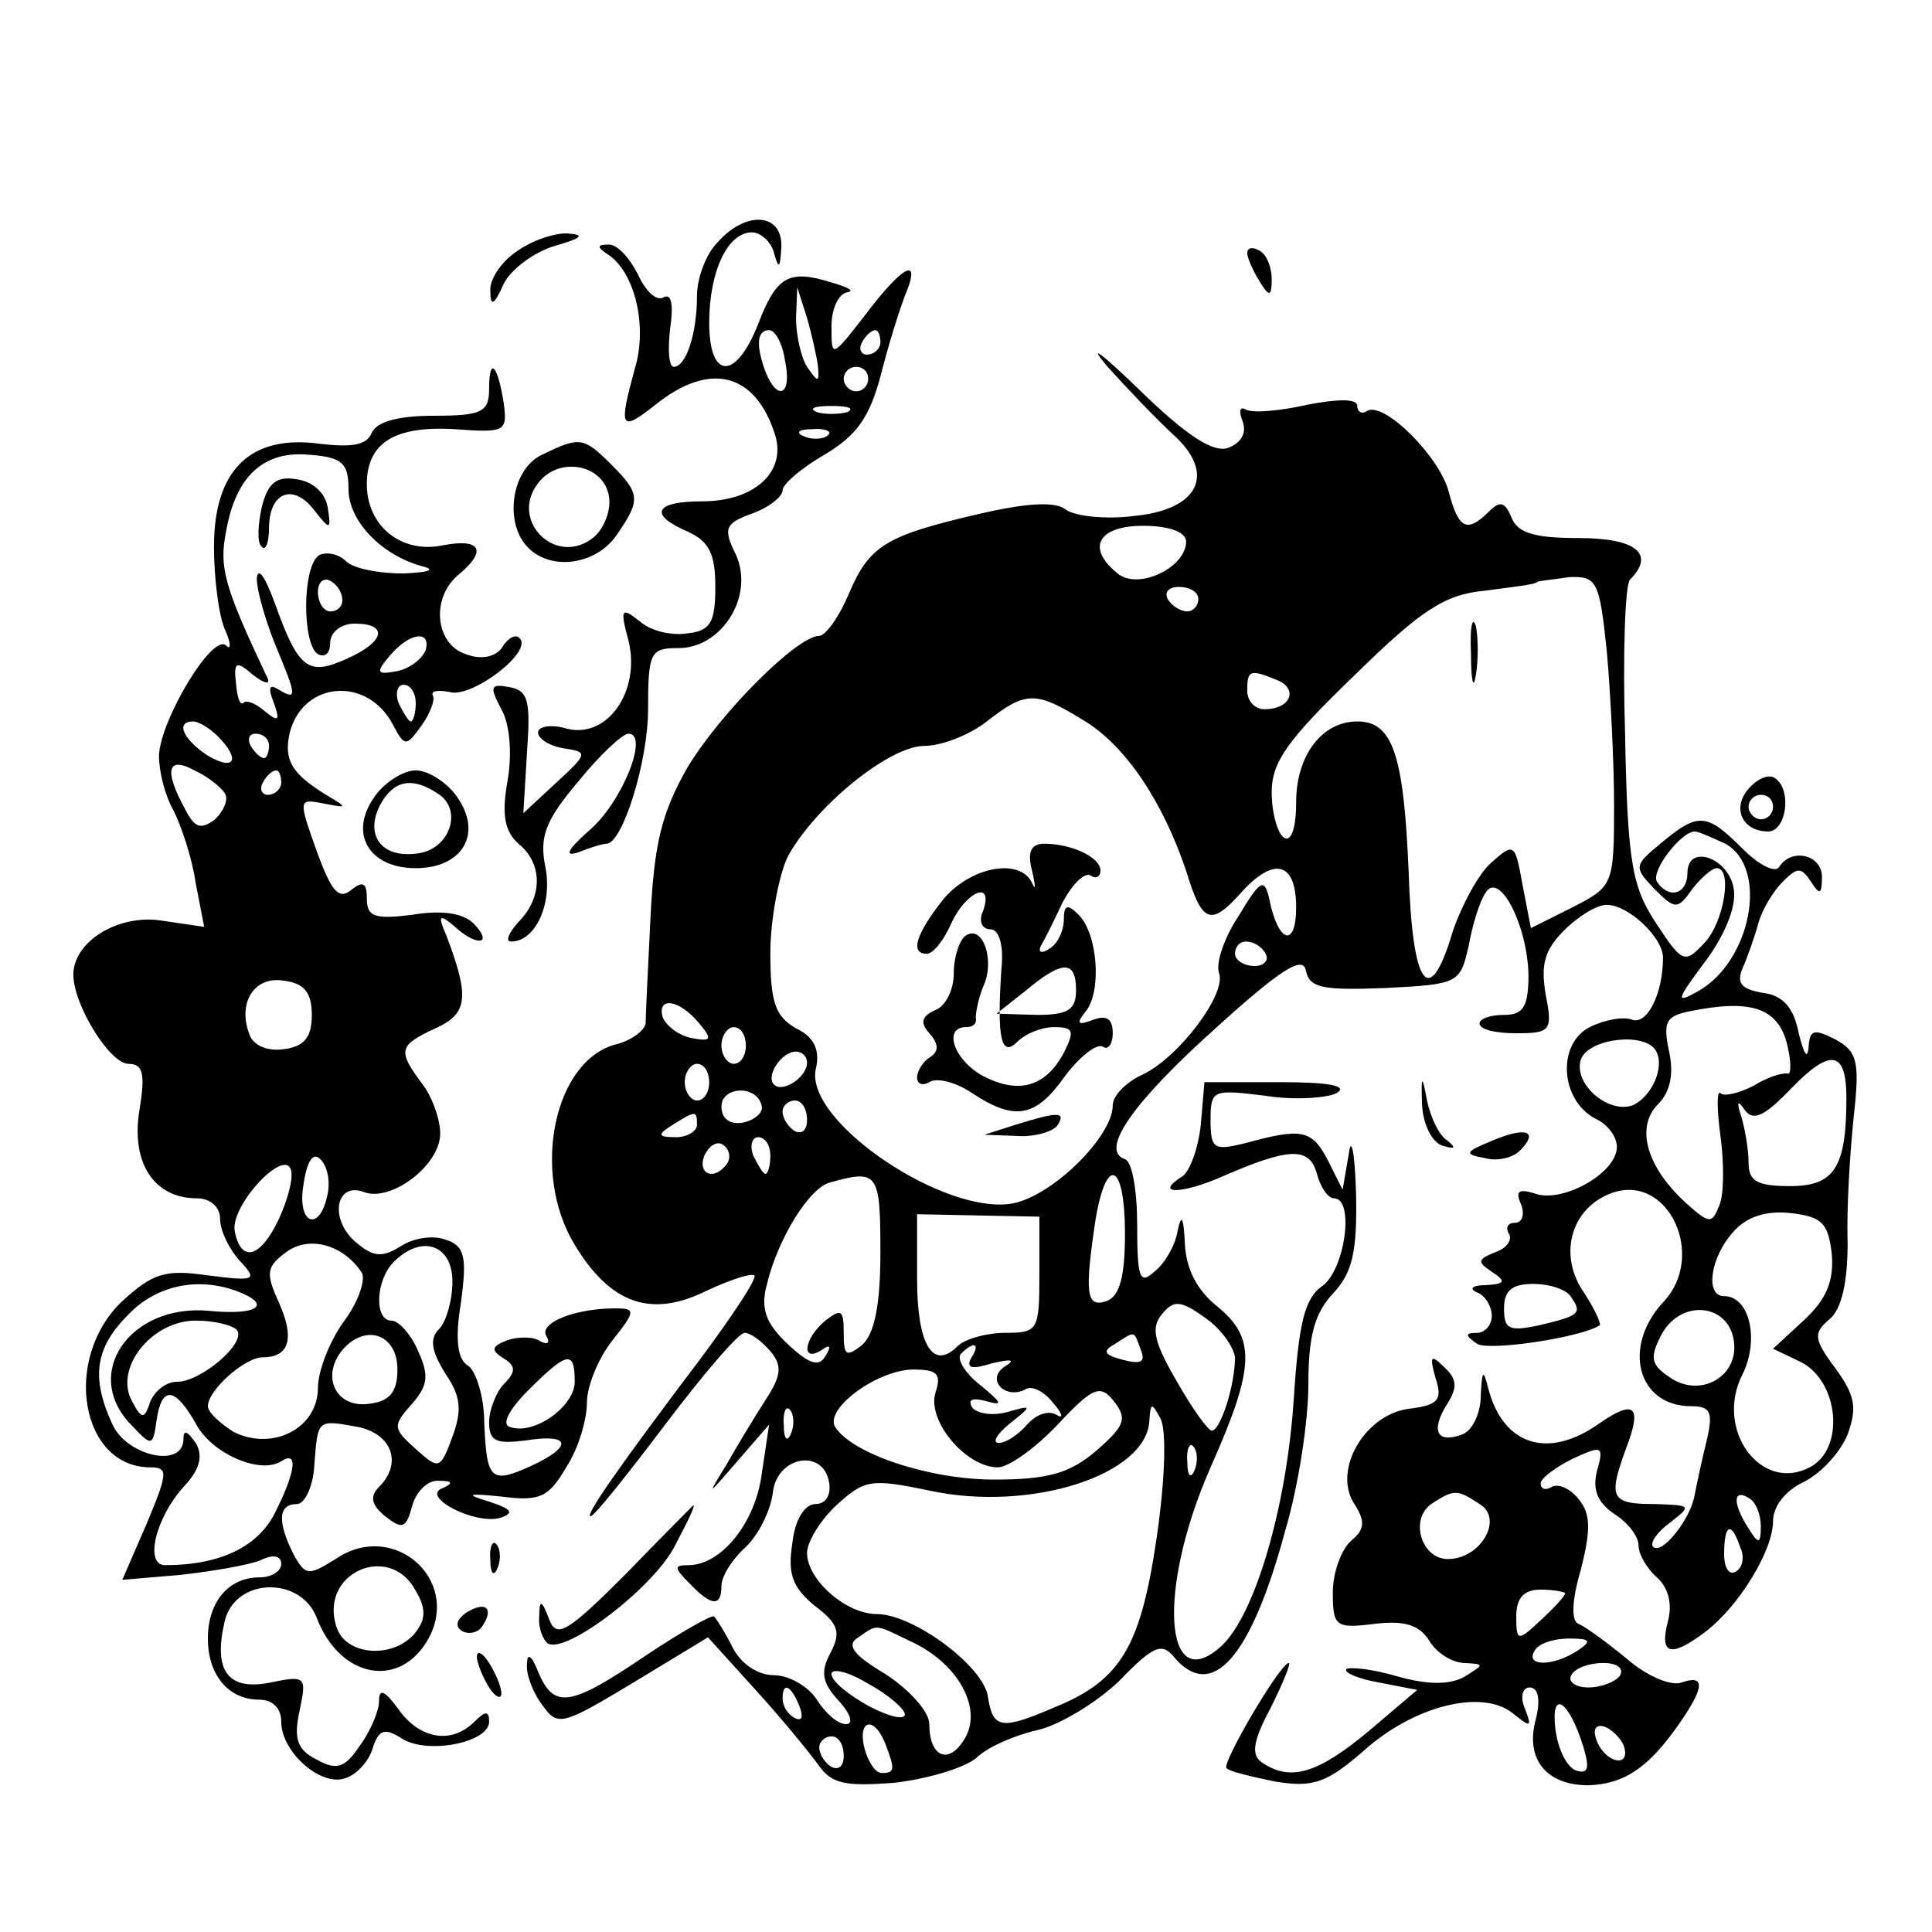 <?xml version="1.0" standalone="no"?>
<!DOCTYPE svg PUBLIC "-//W3C//DTD SVG 20010904//EN"
 "http://www.w3.org/TR/2001/REC-SVG-20010904/DTD/svg10.dtd">
<svg version="1.0" xmlns="http://www.w3.org/2000/svg"
 width="158pt" height="158pt" viewBox="0 0 158 158"
 preserveAspectRatio="xMidYMid meet">
<g transform="translate(0,158) scale(0.1,-0.1)"
fill="#000000" stroke="none">
<path d="M587 1382 c-10 -10 -17 -30 -17 -44 0 -31 -9 -58 -19 -58 -4 0 -5 14
-3 31 3 20 1 29 -5 26 -6 -4 -15 5 -21 18 -7 14 -17 25 -24 25 -10 0 -10 -2
-1 -8 22 -14 33 -59 22 -94 -13 -48 -12 -52 17 -29 45 36 82 26 98 -25 9 -30
-17 -54 -60 -54 -39 0 -44 -11 -11 -25 17 -8 22 -18 22 -45 0 -29 -4 -36 -23
-38 -13 -2 -30 2 -39 10 -15 12 -16 10 -9 -16 10 -41 -17 -80 -50 -72 -13 4
-24 2 -24 -3 0 -5 9 -11 21 -13 20 -3 20 -4 -6 -28 l-27 -25 3 50 c3 42 1 50
-14 53 -16 3 -17 1 -7 -18 7 -12 9 -37 5 -59 -5 -28 -2 -41 9 -51 20 -16 20
-44 0 -64 -8 -9 -11 -16 -6 -16 20 0 34 31 28 61 -5 25 0 38 27 70 17 21 36
39 41 39 17 0 -5 -56 -32 -79 -18 -16 -21 -22 -9 -18 10 4 20 7 23 7 13 0 34
67 34 110 0 47 2 50 25 50 35 0 62 42 47 76 -11 22 -9 26 13 34 14 5 25 14 25
19 0 5 15 18 34 29 27 16 37 31 46 64 6 24 15 53 20 66 14 33 -1 26 -32 -15
-28 -36 -28 -36 -28 -10 0 15 6 27 13 28 6 1 1 4 -13 8 -35 11 -45 5 -60 -34
-18 -46 -40 -46 -40 1 0 42 15 74 35 74 7 0 16 -8 18 -17 4 -14 5 -12 6 5 1
28 -29 30 -52 4z m82 -102 c1 -13 0 -13 -9 0 -5 8 -9 26 -9 40 l1 25 8 -25 c4
-14 8 -32 9 -40z m-27 5 c6 -28 -6 -34 -16 -9 -8 22 -7 34 3 34 5 0 11 -11 13
-25z m78 15 c0 -5 -5 -10 -11 -10 -5 0 -7 5 -4 10 3 6 8 10 11 10 2 0 4 -4 4
-10z m-10 -30 c0 -5 -4 -10 -10 -10 -5 0 -10 5 -10 10 0 6 5 10 10 10 6 0 10
-4 10 -10z m-17 -27 c-7 -2 -19 -2 -25 0 -7 3 -2 5 12 5 14 0 19 -2 13 -5z
m-16 -19 c-3 -3 -12 -4 -19 -1 -8 3 -5 6 6 6 11 1 17 -2 13 -5z"/>
<path d="M422 1374 c-12 -8 -22 -23 -21 -32 0 -13 3 -12 11 6 6 12 25 26 42
31 21 6 25 9 11 10 -11 1 -31 -6 -43 -15z"/>
<path d="M1020 1373 c0 -4 5 -15 10 -23 8 -13 10 -13 10 2 0 9 -4 20 -10 23
-5 3 -10 3 -10 -2z"/>
<path d="M905 1281 c17 -19 41 -44 54 -56 36 -32 22 -62 -32 -67 -23 -3 -48 0
-55 5 -8 7 -31 6 -70 -3 -78 -18 -91 -26 -108 -66 -8 -19 -19 -34 -24 -34 -18
0 -81 -63 -108 -108 -21 -37 -27 -62 -30 -122 -2 -41 -4 -80 -4 -87 -1 -6 -12
-14 -24 -17 -51 -13 -70 -105 -34 -164 29 -48 62 -60 107 -38 19 9 37 15 40
13 2 -3 -18 -33 -44 -68 -68 -90 -95 -129 -90 -129 3 0 30 34 61 75 31 41 60
75 65 75 5 0 14 -7 21 -15 10 -12 9 -20 -4 -40 -9 -14 -23 -37 -32 -53 -16
-26 -16 -26 9 3 l26 30 -6 -40 c-5 -40 -33 -75 -60 -75 -12 0 -12 -2 1 -15 18
-19 26 -19 26 -2 0 8 9 22 19 31 11 10 21 30 23 45 3 30 41 37 46 9 2 -11 -3
-18 -11 -18 -9 0 -17 -13 -19 -32 -4 -25 0 -36 18 -51 20 -15 22 -22 13 -39
-8 -15 -7 -24 7 -39 10 -11 12 -19 6 -19 -7 0 -17 9 -24 20 -7 11 -23 20 -35
20 -13 0 -27 9 -34 23 -6 12 -13 23 -15 25 -1 2 -26 -12 -56 -32 -62 -42 -75
-44 -88 -13 -5 13 -9 16 -9 6 -1 -8 5 -24 13 -34 12 -17 16 -16 74 19 l61 37
38 -42 c21 -23 44 -51 52 -62 11 -16 22 -18 62 -15 27 3 57 12 67 20 9 9 32
19 50 23 18 4 48 22 67 40 28 29 35 32 45 20 31 -37 63 -1 91 103 11 37 19 90
19 120 0 39 5 58 20 74 16 17 20 34 19 82 -1 34 -4 48 -6 32 l-5 -29 -12 24
c-13 25 -21 27 -68 14 -25 -6 -28 -5 -28 19 0 25 2 25 44 20 24 -4 51 -2 59 2
10 6 -6 9 -46 9 l-62 0 -3 -35 c-2 -19 -9 -38 -15 -42 -24 -15 -1 -15 33 0 55
24 71 24 77 2 3 -11 9 -20 14 -20 17 0 9 -59 -10 -72 -14 -10 -19 -30 -23 -93
-6 -89 -32 -176 -59 -201 -47 -43 -53 46 -9 146 37 83 37 106 5 132 -16 13
-25 30 -26 51 -1 22 -3 25 -6 10 -2 -12 -11 -27 -19 -33 -12 -11 -14 -5 -14
38 0 28 -4 52 -10 54 -21 7 6 46 74 107 54 49 72 60 74 47 3 -14 14 -16 65
-14 60 3 61 4 68 34 3 17 9 37 14 44 11 18 34 -26 35 -67 0 -26 -4 -33 -20
-33 -11 0 -20 -3 -20 -7 0 -5 13 -8 30 -8 28 0 30 2 24 32 -4 24 -1 36 15 52
12 12 27 21 35 21 18 0 46 -27 46 -43 0 -30 -13 -55 -25 -51 -7 3 -23 0 -35
-6 -27 -14 -24 -60 5 -75 11 -5 19 -17 17 -26 -4 -21 -46 -43 -67 -35 -13 4
-16 2 -11 -9 3 -8 1 -15 -5 -15 -6 0 -8 -4 -5 -9 3 -5 -2 -12 -11 -15 -15 -6
-15 -8 -3 -16 12 -8 11 -10 -5 -11 -11 0 -14 -3 -7 -6 6 -2 12 -11 12 -19 0
-8 -6 -14 -12 -14 -10 0 -10 -2 0 -9 10 -6 84 5 100 15 2 1 -4 14 -14 29 -20
31 -8 69 26 80 45 14 75 -52 41 -89 -35 -37 -22 -86 22 -86 16 0 18 -5 13 -27
-4 -16 -8 -35 -10 -45 -3 -20 -27 -50 -34 -43 -3 3 3 12 14 20 18 14 17 14
-13 15 -36 0 -38 5 -23 46 13 34 7 40 -22 20 -42 -30 -79 -18 -91 29 -4 16 -5
14 -6 -6 0 -15 -7 -29 -15 -32 -21 -8 -26 3 -13 24 9 14 9 21 -2 31 -11 11
-12 9 -7 -9 6 -18 2 -22 -21 -25 -36 -4 -63 -49 -46 -77 10 -15 9 -22 -2 -31
-8 -7 -15 -26 -15 -42 0 -28 2 -30 34 -26 25 3 37 -1 45 -14 6 -10 19 -18 29
-18 16 -1 16 -1 0 -11 -12 -7 -30 -7 -55 0 -20 6 -39 8 -42 6 -2 -3 10 -8 27
-11 l31 -6 -40 -34 c-41 -34 -63 -41 -86 -26 -10 6 -9 17 6 45 10 20 17 37 15
37 -7 0 -55 -82 -51 -86 3 -3 21 -7 40 -11 31 -5 42 -1 72 25 41 37 97 51 122
31 15 -12 16 -12 10 4 -4 9 -2 17 4 17 7 0 9 -10 5 -26 -9 -33 9 -54 43 -54
29 1 49 14 74 50 21 30 22 41 2 34 -8 -3 -28 5 -44 19 -17 14 -35 27 -40 29
-6 2 -6 18 2 45 8 32 8 45 -2 57 -7 9 -17 13 -22 10 -5 -3 -9 -2 -9 3 0 4 12
13 26 20 24 11 26 11 20 -10 -4 -16 1 -26 14 -35 11 -7 20 -18 20 -26 0 -7 7
-19 15 -26 9 -8 13 -21 9 -36 -7 -27 2 -30 30 -9 28 21 56 67 56 91 0 12 10
25 25 32 14 7 30 24 36 39 8 22 6 32 -10 54 -18 24 -18 29 -5 40 10 8 15 30
15 63 -1 28 2 74 5 103 5 45 3 53 -15 63 -18 9 -21 8 -22 -7 -1 -10 -4 -4 -8
12 -4 21 -13 31 -29 33 -18 3 -22 8 -17 20 4 9 10 26 13 37 3 11 12 26 20 34
12 12 15 12 23 0 7 -11 9 -11 9 4 0 18 -25 24 -35 8 -3 -5 -16 1 -30 15 -29
29 -36 30 -66 5 -23 -19 -23 -20 -6 -38 17 -17 19 -17 31 0 7 9 16 17 20 17
13 0 6 -44 -10 -61 -16 -17 -18 -17 -39 15 -20 30 -24 49 -26 155 -2 66 0 123
4 127 21 21 5 34 -42 34 -36 0 -50 4 -55 17 -5 12 -9 14 -18 5 -18 -18 -25
-15 -33 15 -7 29 -53 75 -67 67 -4 -3 -8 -1 -8 4 0 6 -15 6 -41 1 -22 -5 -44
-7 -50 -4 -5 3 -6 -1 -3 -9 4 -10 -1 -18 -11 -22 -12 -5 -34 9 -73 47 -31 30
-43 39 -27 20z m65 -144 c0 -21 -39 -40 -56 -26 -26 21 -16 39 21 39 21 0 35
-5 35 -13z m344 -89 c3 -33 6 -91 6 -127 0 -65 -1 -66 -34 -83 l-34 -17 -7 36
c-6 34 -7 34 -26 17 -10 -9 -24 -35 -31 -56 -19 -64 -33 -46 -36 49 -4 96 -13
123 -42 123 -29 0 -50 -28 -50 -66 0 -21 -4 -33 -10 -29 -5 3 -10 20 -10 37 0
25 13 43 68 96 55 54 74 66 107 69 22 3 41 5 42 7 1 1 13 2 26 4 23 1 25 -3
31 -60z m-334 42 c0 -5 -4 -10 -9 -10 -6 0 -13 5 -16 10 -3 6 1 10 9 10 9 0
16 -4 16 -10z m64 -66 c18 -7 12 -24 -10 -24 -8 0 -14 7 -14 15 0 17 2 18 24
9z m-158 -33 c35 -21 65 -67 84 -123 13 -43 20 -46 45 -18 27 30 45 25 45 -12
0 -34 -15 -29 -22 7 -4 17 -7 16 -25 -14 -12 -18 -19 -39 -16 -47 6 -17 -33
-69 -63 -83 -13 -6 -24 -17 -24 -25 0 -25 -48 -73 -81 -80 -55 -11 -170 66
-162 109 4 16 -1 27 -16 34 -17 10 -21 21 -21 62 0 27 7 63 14 78 22 41 83 91
112 91 14 0 37 9 51 20 32 25 40 25 79 1z m525 -101 c36 -20 21 -97 -23 -121
-18 -10 -17 -7 6 24 16 21 26 45 24 59 -3 26 -38 39 -38 14 0 -17 -15 -22 -25
-7 -5 9 20 41 31 41 3 0 14 -5 25 -10z m-376 -90 c3 -5 -1 -10 -9 -10 -9 0
-16 5 -16 10 0 6 4 10 9 10 6 0 13 -4 16 -10z m-464 -56 c12 -14 11 -16 -5
-13 -11 2 -21 10 -24 17 -5 17 13 15 29 -4z m890 -16 c4 -15 4 -27 1 -26 -4 1
-17 -3 -28 -10 -12 -6 -24 -9 -27 -6 -3 3 -3 -13 0 -35 3 -22 3 -48 -1 -57 -6
-15 -8 -15 -27 2 -32 29 -42 62 -23 81 10 10 13 25 9 43 -5 24 -3 29 17 33 49
10 71 3 79 -25z m-851 -3 c0 -8 -4 -15 -10 -15 -5 0 -10 7 -10 15 0 8 5 15 10
15 6 0 10 -7 10 -15z m744 -4 c8 -13 -3 -38 -19 -45 -20 -7 -49 18 -42 38 7
17 52 22 61 7z m-694 -10 c0 -12 -20 -25 -27 -18 -7 7 6 27 18 27 5 0 9 -4 9
-9z m850 -29 c0 -57 -10 -72 -46 -72 -27 0 -34 4 -34 19 0 11 -3 28 -6 38 -4
12 -3 14 3 5 7 -9 16 -5 38 18 32 33 45 31 45 -8z m-930 13 c0 -8 -4 -15 -10
-15 -5 0 -10 7 -10 15 0 8 5 15 10 15 6 0 10 -7 10 -15z m43 -20 c1 -5 -6 -11
-15 -13 -11 -2 -18 3 -18 13 0 17 30 18 33 0z m37 -11 c0 -8 -4 -12 -10 -9 -5
3 -10 10 -10 16 0 5 5 9 10 9 6 0 10 -7 10 -16z m-90 -4 c0 -5 -8 -10 -17 -10
-15 0 -16 2 -3 10 19 12 20 12 20 0z m25 -31 c-10 -15 -25 -10 -19 6 4 8 10
12 15 9 5 -3 7 -10 4 -15z m35 6 c0 -8 -2 -15 -4 -15 -2 0 -6 7 -10 15 -3 8
-1 15 4 15 6 0 10 -7 10 -15z m90 -79 c0 -44 -5 -67 -15 -76 -13 -10 -15 -9
-15 10 0 19 -2 20 -15 10 -18 -15 -20 -35 -3 -24 7 5 8 3 3 -5 -5 -9 -13 -7
-31 10 -18 17 -22 29 -17 48 9 38 35 80 52 84 39 11 41 8 41 -57z m200 15 c0
-34 -4 -51 -15 -55 -17 -6 -18 7 -9 67 9 53 24 46 24 -12z m-70 -33 c0 -46 -1
-48 -28 -48 -15 0 -33 -5 -39 -11 -20 -20 -33 1 -33 55 l0 53 50 -1 50 -1 0
-47z m648 17 c2 -22 -4 -37 -22 -54 l-26 -24 23 -11 c31 -16 36 -71 7 -86 -40
-21 -78 31 -55 76 14 28 6 64 -15 64 -16 0 -11 32 7 52 11 13 27 18 47 16 26
-3 31 -8 34 -33z m-213 -36 c9 -13 7 -15 -27 -23 -24 -5 -28 -3 -28 14 0 15 7
20 24 20 14 0 28 -5 31 -11z m-275 -49 c0 -23 -12 -60 -19 -60 -3 0 -16 18
-29 41 -18 31 -21 43 -12 54 10 12 15 12 36 -3 13 -9 23 -24 24 -32z m408 13
c4 -29 -28 -47 -53 -29 -15 10 -16 16 -6 35 16 29 55 25 59 -6z m-485 -7 c4
-10 0 -12 -15 -8 -15 4 -17 7 -6 13 17 11 15 11 21 -5z m-139 -7 c-4 -8 1 -9
17 -4 17 4 20 3 10 -3 -15 -11 2 -27 18 -18 5 3 15 -2 22 -11 8 -9 9 -14 3
-10 -7 4 -17 0 -24 -8 -7 -8 -17 -15 -23 -15 -6 0 -2 7 9 16 19 15 18 15 -3 9
-12 -3 -24 -1 -28 4 -4 7 1 8 12 5 14 -4 12 -1 -5 13 -13 10 -20 22 -16 26 11
11 16 8 8 -4z m-29 -28 c-7 -23 25 -61 51 -61 9 0 31 16 49 35 29 31 35 33 46
19 11 -14 9 -20 -14 -40 -22 -19 -40 -24 -84 -24 -53 0 -116 21 -130 43 -9 15
35 47 64 47 20 0 23 -4 18 -19z m-118 -33 c-3 -8 -6 -5 -6 6 -1 11 2 17 5 13
3 -3 4 -12 1 -19z m299 -85 c-13 -89 -29 -117 -83 -139 -44 -19 -51 -18 -55 8
-3 25 -61 68 -91 68 -25 0 -57 28 -57 50 0 9 11 27 24 39 23 21 28 22 76 12
83 -18 179 13 180 58 1 14 2 14 9 1 5 -9 4 -49 -3 -97z m31 55 c-3 -8 -6 -5
-6 6 -1 11 2 17 5 13 3 -3 4 -12 1 -19z m233 -28 c20 -12 1 -45 -26 -45 -22 0
-32 34 -12 46 17 11 20 11 38 -1z m230 -18 c0 -15 -2 -15 -10 -2 -13 20 -13
33 0 25 6 -3 10 -14 10 -23z m-17 -17 c4 -8 2 -17 -3 -20 -6 -4 -10 3 -10 14
0 25 6 27 13 6z m-143 -38 c0 -2 -9 -12 -20 -22 -19 -18 -20 -17 -20 3 0 15 6
22 20 22 11 0 20 -2 20 -3z m-536 -39 c38 -17 59 -53 46 -78 -13 -24 -30 -18
-30 10 0 10 -16 28 -36 41 -27 16 -32 24 -22 30 16 11 13 11 42 -3z m546 -8
c-20 -13 -43 -13 -35 0 3 6 16 10 28 10 18 0 19 -2 7 -10z m-550 -52 c0 -5
-13 -2 -30 7 -16 9 -30 20 -30 26 0 5 14 2 30 -8 17 -9 30 -21 30 -25z m585
32 c-3 -5 -15 -10 -26 -10 -11 0 -17 5 -14 10 3 6 15 10 26 10 11 0 17 -4 14
-10z m-671 -26 c3 -8 2 -12 -4 -9 -6 3 -10 10 -10 16 0 14 7 11 14 -7z m641
-33 c5 -17 4 -22 -6 -19 -8 3 -15 18 -17 34 -4 33 11 24 23 -15z m-571 3 c8
-21 8 -24 -3 -24 -5 0 -11 9 -14 20 -6 24 8 27 17 4z m604 -2 c6 -18 -15 -14
-22 4 -4 10 -1 14 6 12 6 -2 14 -10 16 -16z m-638 -8 c0 -8 -4 -12 -10 -9 -5
3 -10 10 -10 16 0 5 5 9 10 9 6 0 10 -7 10 -16z"/>
<path d="M1203 1045 c0 -22 2 -30 4 -17 2 12 2 30 0 40 -3 9 -5 -1 -4 -23z"/>
<path d="M844 868 c3 -13 3 -17 0 -10 -10 21 -51 13 -73 -14 -22 -28 -27 -44
-13 -44 5 0 14 11 20 25 12 26 35 36 26 10 -4 -8 -1 -15 6 -15 7 0 11 -13 9
-32 -4 -58 0 -73 13 -60 7 7 20 12 30 12 16 0 17 -3 8 -21 -15 -28 -37 -34
-66 -19 -24 13 -33 40 -14 40 6 0 9 3 8 8 0 4 2 15 6 25 10 21 0 51 -14 42 -5
-3 -10 -17 -10 -31 0 -14 -7 -27 -15 -30 -11 -5 -13 -10 -5 -19 8 -9 8 -15 0
-20 -5 -3 -10 -11 -10 -16 0 -6 5 -7 10 -4 6 4 22 0 35 -9 35 -23 52 -20 76
14 12 16 26 27 31 24 4 -3 8 2 8 11 0 12 -5 15 -16 11 -13 -5 -14 -3 -6 7 13
16 10 63 -6 79 -9 9 -12 8 -12 -4 0 -9 -5 -20 -12 -24 -6 -4 -9 -3 -7 2 3 5
11 21 18 36 8 15 18 25 23 22 4 -3 8 -1 8 4 0 11 -24 22 -46 22 -11 0 -14 -7
-10 -22z m36 -98 c0 -16 -7 -20 -32 -20 l-33 1 24 19 c30 25 41 25 41 0z"/>
<path d="M830 660 l-25 -8 27 -1 c15 -1 30 4 33 9 7 11 0 11 -35 0z"/>
<path d="M400 1262 c0 -19 -6 -22 -45 -22 -30 0 -47 -5 -51 -14 -4 -10 -16
-12 -42 -9 -57 8 -87 -21 -87 -84 0 -26 4 -57 9 -68 5 -11 5 -17 1 -13 -11 11
-54 -61 -55 -90 0 -13 5 -33 12 -45 6 -12 15 -38 18 -59 l7 -36 -34 5 c-36 6
-73 -17 -73 -44 0 -25 30 -73 45 -73 12 0 14 -8 9 -38 -7 -43 12 -72 47 -72
11 0 19 -7 19 -17 0 -9 7 -24 16 -34 15 -16 13 -17 -26 -12 -35 5 -45 2 -71
-22 -48 -47 -33 -135 24 -135 15 0 14 -5 -3 -46 l-20 -46 47 4 c27 3 56 8 66
12 10 5 17 4 17 -3 0 -6 -8 -11 -18 -11 -25 0 -42 -20 -42 -50 0 -30 17 -50
42 -50 11 0 18 -7 18 -18 0 -25 33 -54 53 -46 9 3 19 14 22 25 5 15 10 16 24
7 21 -13 71 -3 71 14 0 9 -3 9 -12 0 -19 -19 -45 -14 -62 10 -11 15 -16 18
-16 7 0 -8 -7 -25 -16 -37 -12 -18 -19 -20 -35 -11 -16 8 -19 17 -14 40 6 28
5 29 -24 23 -35 -7 -47 10 -37 51 9 35 62 36 75 2 19 -50 69 -59 92 -16 25 48
-29 95 -75 65 -24 -15 -26 -15 -36 3 -13 26 -13 41 3 41 6 0 13 14 14 31 3 39
2 38 36 32 28 -6 36 -30 17 -49 -8 -8 -6 -15 5 -24 14 -11 17 -10 22 8 3 12
13 22 22 21 11 0 12 -2 3 -6 -19 -7 28 -31 48 -24 11 4 8 7 -10 13 -20 6 -18
7 11 4 31 -4 38 0 52 24 10 15 17 39 17 53 0 13 9 36 21 51 19 24 19 26 2 26
-33 0 -63 -12 -56 -23 3 -5 1 -7 -5 -4 -5 4 -18 4 -27 1 -13 -5 -14 -8 -3 -15
10 -6 10 -11 0 -21 -6 -6 -12 -21 -12 -31 0 -16 6 -18 30 -15 37 6 39 -5 4
-21 -33 -15 -36 -11 -38 36 0 21 -7 42 -13 46 -9 5 -11 22 -6 52 5 37 3 46
-12 51 -10 4 -26 2 -37 -5 -16 -10 -23 -9 -38 4 -21 19 -15 49 8 40 22 -8 62
22 62 48 0 12 -7 31 -15 41 -20 27 -19 31 11 45 27 12 28 26 9 76 -7 16 -6 18
6 8 18 -17 33 -16 17 1 -8 9 -26 12 -50 8 -31 -4 -38 -2 -38 13 0 13 -3 15
-13 7 -10 -8 -16 -1 -28 32 -15 42 -15 43 5 39 21 -4 21 -4 1 8 -27 17 -33 28
-28 50 11 42 63 46 84 7 10 -19 11 -19 24 -1 7 10 11 21 9 24 -2 4 4 5 14 3
18 -5 68 33 57 44 -3 4 -10 0 -14 -7 -5 -8 -17 -11 -30 -6 -25 8 -29 46 -6 65
24 20 18 30 -13 24 -34 -7 -62 16 -62 50 0 34 23 48 72 45 41 -3 43 -2 40 21
-5 32 -12 39 -12 12z m-115 -82 c0 -26 27 -54 60 -63 12 -3 6 -5 -15 -6 -20 0
-41 4 -47 10 -6 6 -16 8 -22 5 -14 -9 -14 -73 -1 -81 6 -3 10 1 10 9 0 9 9 16
20 16 28 0 25 -15 -7 -29 -31 -14 -39 -8 -58 45 -8 22 -14 31 -15 21 0 -10 7
-34 15 -54 18 -43 18 -46 3 -37 -8 5 -9 2 -4 -11 5 -14 4 -16 -7 -7 -8 7 -16
10 -18 7 -3 -2 -5 5 -6 16 -2 18 0 19 14 7 9 -7 14 -8 12 -3 -36 76 -40 91
-34 121 8 45 31 66 69 62 26 -2 31 -7 31 -28z m-5 -91 c0 -5 -4 -9 -10 -9 -5
0 -10 7 -10 16 0 8 5 12 10 9 6 -3 10 -10 10 -16z m68 -41 c-3 -7 -13 -15 -24
-17 -16 -3 -17 -1 -5 13 16 19 34 21 29 4z m-8 -43 c0 -8 -2 -15 -4 -15 -2 0
-6 7 -10 15 -3 8 -1 15 4 15 6 0 10 -7 10 -15z m-162 -27 c19 -19 14 -29 -8
-16 -20 13 -27 28 -12 28 4 0 13 -5 20 -12z m42 -8 c0 -5 -2 -10 -4 -10 -3 0
-8 5 -11 10 -3 6 -1 10 4 10 6 0 11 -4 11 -10z m-36 -39 c3 -5 -1 -14 -8 -21
-12 -9 -17 -7 -25 9 -17 31 -14 43 8 31 11 -5 22 -14 25 -19z m46 9 c0 -5 -5
-10 -11 -10 -5 0 -7 5 -4 10 3 6 8 10 11 10 2 0 4 -4 4 -10z m25 -190 c0 -18
-6 -26 -23 -28 -13 -2 -25 3 -28 12 -10 26 4 48 28 44 17 -2 23 -10 23 -28z
m-27 -167 c-15 -32 -31 -36 -36 -10 -4 21 41 69 46 50 2 -7 -3 -25 -10 -40z
m40 21 c-6 -32 -25 -26 -20 6 3 21 8 28 14 22 6 -6 8 -18 6 -28z m28 -65 c3
-6 -3 -24 -15 -40 -11 -15 -21 -40 -21 -54 0 -33 -37 -52 -69 -36 -11 7 -21
16 -21 21 0 13 30 40 45 40 22 0 26 16 13 45 -11 24 -10 29 6 41 19 14 47 6
62 -17z m74 -7 c0 -15 -5 -33 -11 -39 -8 -8 -6 -18 5 -36 13 -19 14 -30 6 -52
-10 -27 -11 -27 -30 -10 -19 17 -19 19 -3 37 13 15 14 23 5 43 -6 14 -16 25
-22 25 -14 0 -13 33 2 48 23 23 48 14 48 -16z m-176 -8 c29 -11 17 -20 -23
-16 -65 6 -105 -52 -63 -94 16 -17 17 -17 20 4 4 29 15 28 32 -2 13 -25 53
-42 70 -31 14 9 12 -8 -5 -42 -14 -28 -45 -43 -90 -43 -17 0 -8 39 16 65 13
14 15 25 9 35 -7 10 -10 11 -10 3 0 -24 -46 -14 -58 12 -18 39 -14 63 13 90
23 24 57 31 89 19z m0 -32 c7 -11 -30 -42 -49 -42 -9 0 -18 -7 -22 -16 -5 -15
-7 -15 -15 0 -15 27 16 66 52 66 16 0 31 -4 34 -8z m131 -32 c0 -18 -6 -26
-23 -28 -27 -4 -40 22 -22 44 19 22 45 13 45 -16z m145 -10 c0 -20 -33 -44
-53 -37 -7 2 -1 14 15 30 32 32 38 33 38 7z m-130 -171 c9 -15 8 -24 -1 -35
-18 -21 -57 -18 -64 6 -14 44 44 69 65 29z"/>
<path d="M214 1165 c-3 -14 -4 -29 0 -32 3 -4 6 3 6 15 0 29 19 37 36 16 14
-18 15 -18 12 1 -2 12 -12 21 -25 23 -17 3 -24 -3 -29 -23z"/>
<path d="M443 1208 c-25 -12 -31 -56 -11 -76 19 -19 55 -14 72 10 20 29 20 34
-4 58 -23 23 -26 23 -57 8z m55 -34 c2 -11 -4 -26 -12 -33 -31 -26 -71 14 -45
45 17 21 53 14 57 -12z"/>
<path d="M306 928 c-21 -30 -4 -58 34 -58 38 0 55 28 34 58 -8 12 -24 22 -34
22 -10 0 -26 -10 -34 -22z m52 3 c21 -13 10 -46 -17 -49 -29 -4 -43 15 -30 40
11 20 26 23 47 9z"/>
<path d="M1430 935 c-14 -16 -5 -35 16 -35 15 0 20 35 5 44 -5 3 -14 -1 -21
-9z m20 -15 c0 -5 -4 -10 -10 -10 -5 0 -10 5 -10 10 0 6 5 10 10 10 6 0 10 -4
10 -10z"/>
<path d="M1163 676 c1 -17 9 -31 17 -33 10 -3 11 -2 4 4 -7 4 -14 19 -17 33
-4 22 -5 21 -4 -4z"/>
<path d="M1220 647 c-22 -9 -23 -11 -6 -14 10 -3 23 0 29 6 16 16 5 20 -23 8z"/>
<path d="M511 292 c-48 -48 -56 -52 -62 -36 -6 16 -8 16 -8 2 -1 -9 3 -19 7
-22 15 -9 87 46 104 80 10 19 17 33 15 33 -1 -1 -26 -26 -56 -57z"/>
<path d="M401 304 c0 -11 3 -14 6 -6 3 7 2 16 -1 19 -3 4 -6 -2 -5 -13z"/>
<path d="M381 261 c-8 -6 -9 -11 -3 -15 6 -3 14 -1 17 5 9 14 2 20 -14 10z"/>
<path d="M390 225 c0 -5 5 -17 10 -25 5 -8 10 -10 10 -5 0 6 -5 17 -10 25 -5
8 -10 11 -10 5z"/>
</g>
</svg>
